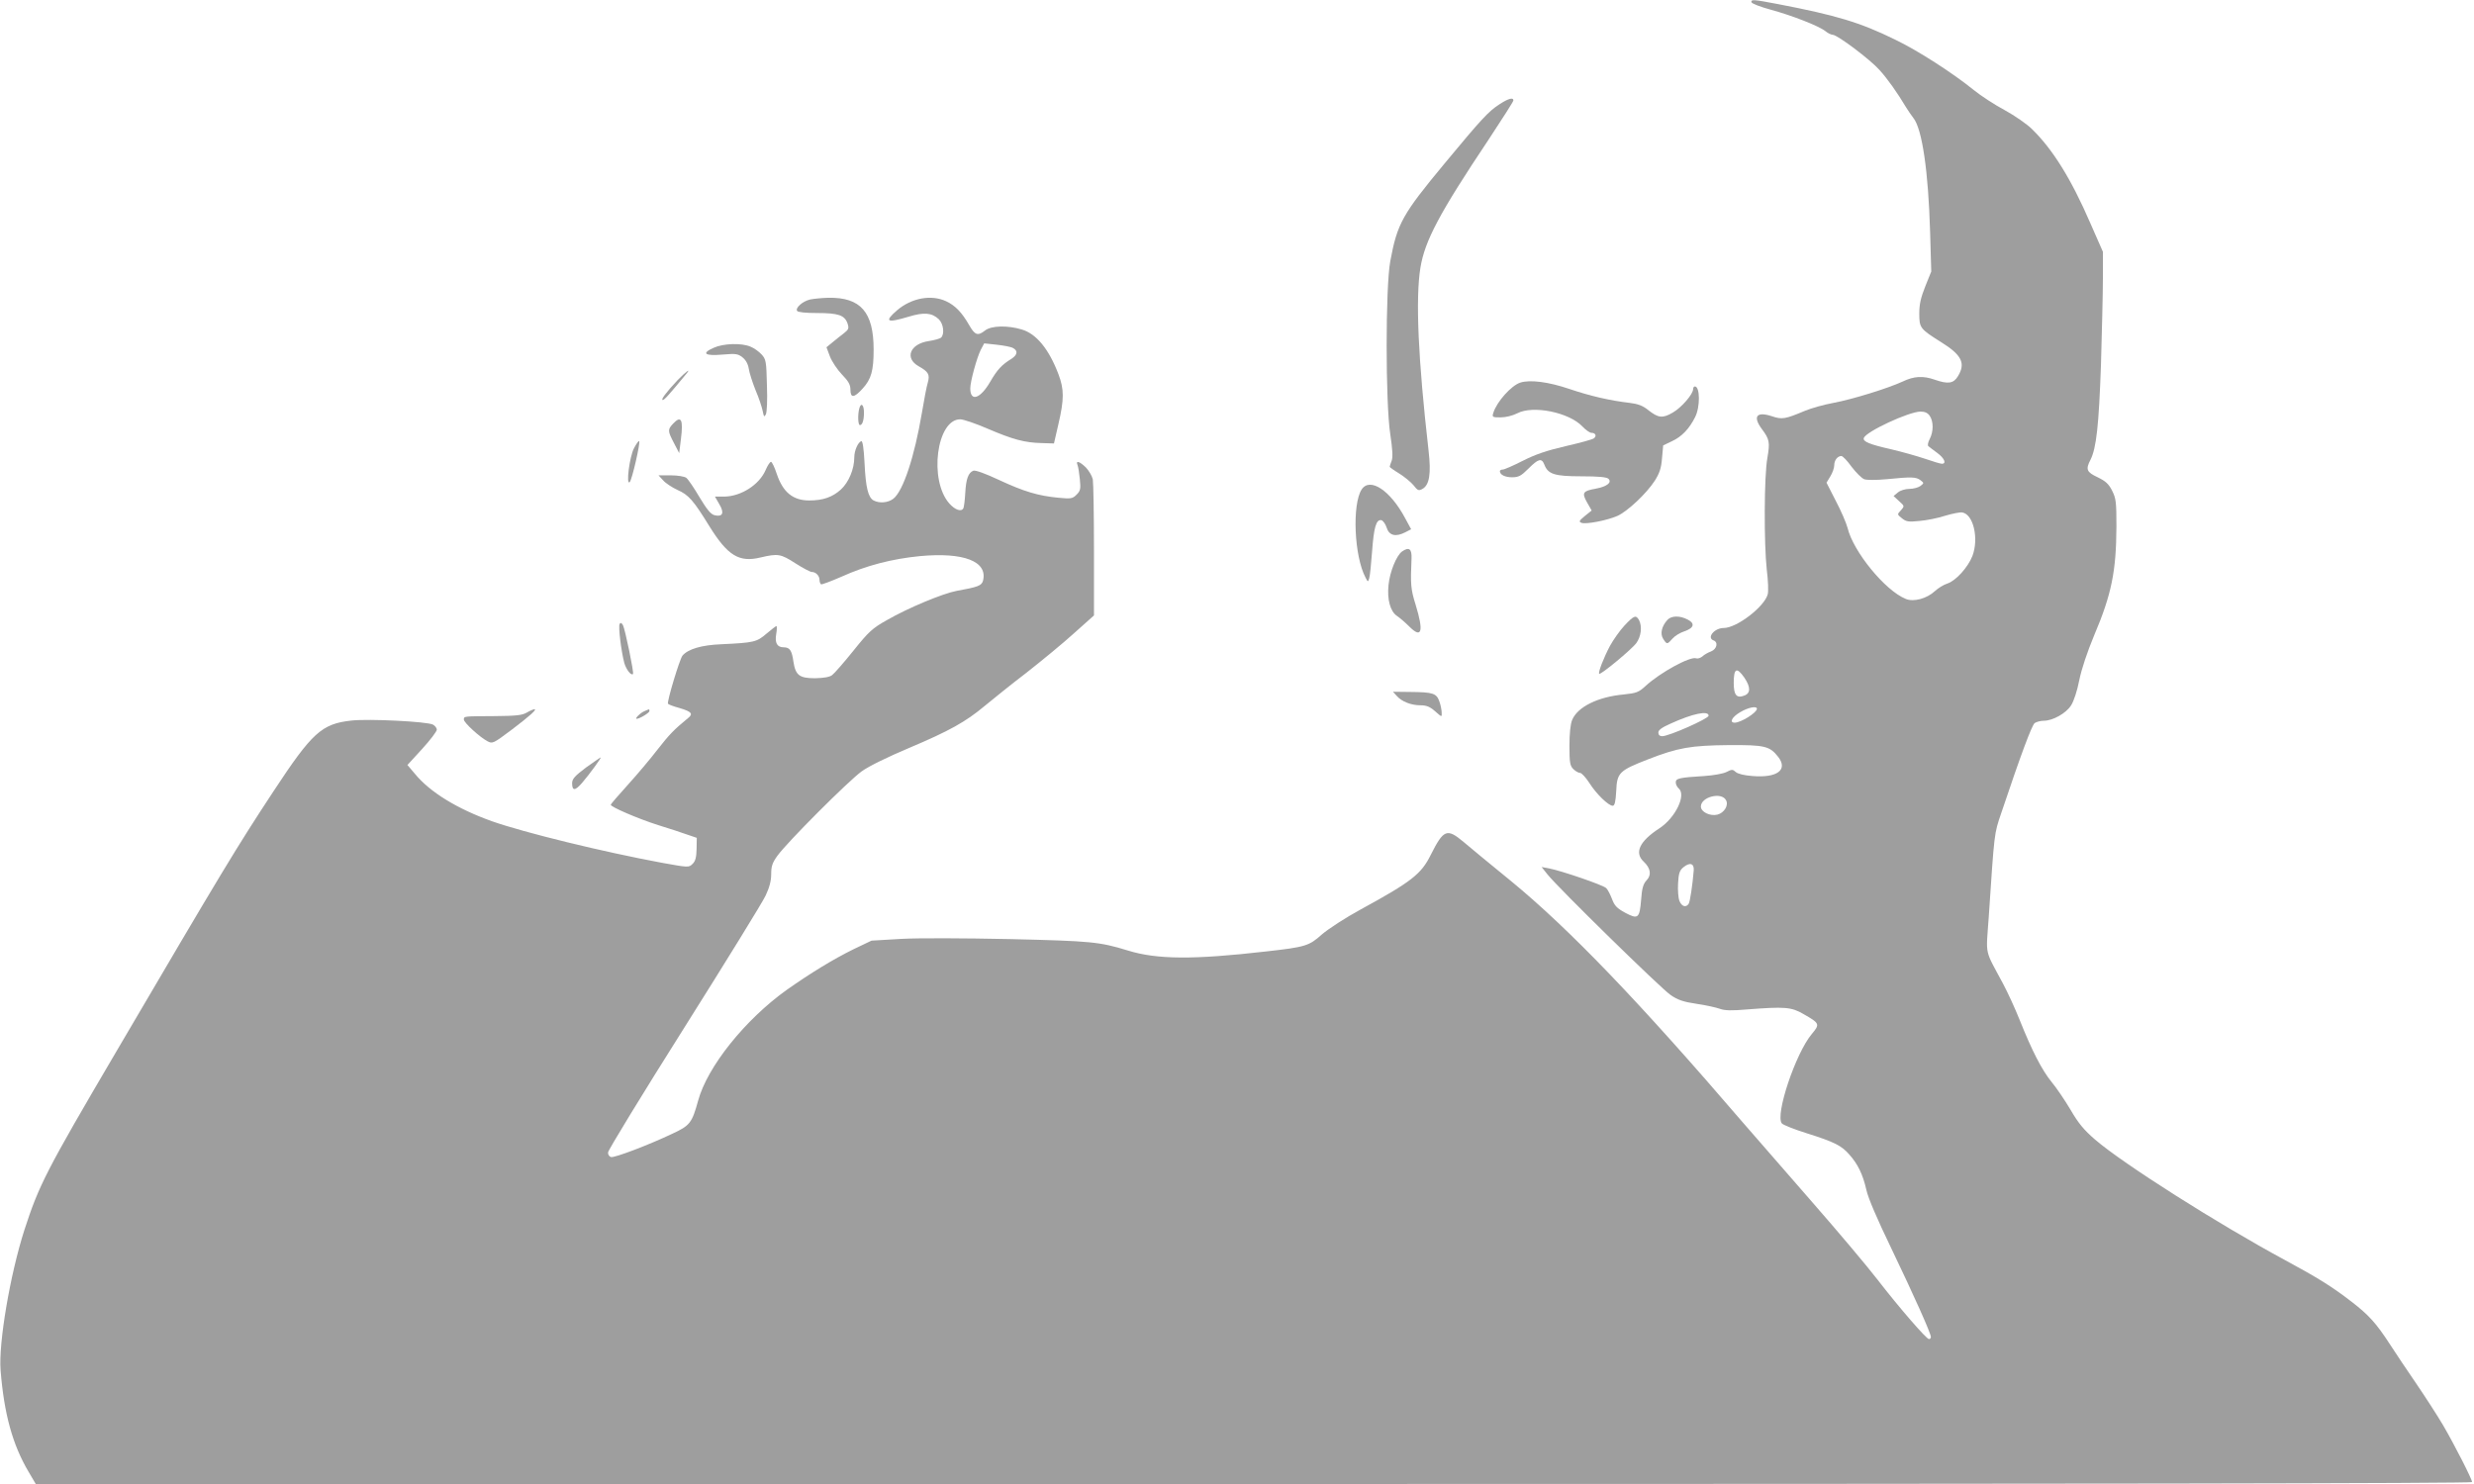 <?xml version="1.0" standalone="no"?>
<!DOCTYPE svg PUBLIC "-//W3C//DTD SVG 20010904//EN"
 "http://www.w3.org/TR/2001/REC-SVG-20010904/DTD/svg10.dtd">
<svg version="1.0" xmlns="http://www.w3.org/2000/svg"
 width="1280pt" height="768pt" viewBox="0 0 1280 768"
 preserveAspectRatio="xMidYMid meet">
<g transform="translate(0,768) scale(0.1,-0.1)"
fill="#9e9e9e" stroke="none">
<path d="M9062 7668 c3 -7 47 -24 99 -38 110 -30 249 -84 283 -111 13 -11 31
-19 38 -19 24 0 194 -128 242 -182 41 -45 92 -117 138 -194 10 -16 26 -40 37
-54 46 -56 78 -279 87 -590 l6 -205 -31 -77 c-23 -58 -31 -92 -31 -140 0 -75
4 -80 112 -148 108 -67 129 -110 88 -177 -23 -38 -51 -42 -120 -18 -60 21
-107 19 -167 -10 -79 -36 -257 -91 -357 -110 -50 -9 -117 -28 -150 -42 -100
-42 -116 -45 -169 -27 -79 26 -100 -1 -51 -67 39 -52 42 -68 28 -149 -17 -94
-18 -442 -3 -579 7 -54 9 -111 5 -126 -16 -64 -160 -175 -228 -175 -48 0 -89
-50 -53 -64 26 -9 18 -45 -12 -57 -16 -6 -36 -17 -45 -26 -10 -8 -24 -13 -32
-10 -30 12 -186 -73 -262 -143 -36 -33 -47 -37 -113 -44 -133 -12 -239 -64
-267 -132 -9 -21 -14 -71 -14 -134 0 -87 3 -103 20 -120 11 -11 27 -20 35 -20
8 0 30 -24 48 -52 36 -57 99 -118 121 -118 10 0 15 21 18 76 4 95 15 106 164
164 156 61 222 72 419 74 186 1 211 -5 255 -61 52 -67 -5 -110 -134 -99 -41 3
-75 11 -86 21 -15 14 -20 14 -47 0 -17 -9 -69 -18 -115 -21 -129 -8 -148 -12
-148 -33 0 -10 7 -24 15 -31 41 -34 -17 -153 -100 -207 -103 -67 -130 -126
-81 -172 36 -34 42 -69 15 -97 -17 -18 -24 -41 -28 -99 -8 -98 -16 -104 -82
-69 -44 24 -56 37 -69 72 -9 23 -22 49 -30 56 -16 16 -233 90 -296 102 l-38 7
31 -39 c55 -69 586 -589 636 -623 37 -26 67 -36 135 -46 48 -7 102 -19 121
-26 24 -9 62 -10 140 -3 194 15 229 13 292 -24 84 -48 86 -52 43 -103 -84
-100 -191 -420 -155 -463 7 -8 65 -31 129 -51 143 -45 180 -64 220 -110 44
-49 70 -103 88 -182 9 -43 58 -156 129 -303 117 -244 205 -440 205 -459 0 -6
-4 -11 -10 -11 -13 0 -152 160 -268 310 -53 69 -205 249 -337 400 -132 151
-293 336 -357 410 -537 626 -900 1004 -1201 1251 -104 85 -214 175 -245 202
-86 72 -103 65 -170 -68 -49 -99 -101 -139 -361 -281 -81 -44 -168 -101 -202
-130 -66 -59 -83 -65 -289 -88 -374 -43 -564 -42 -715 5 -147 45 -188 49 -610
59 -235 5 -475 6 -563 1 l-153 -9 -92 -44 c-104 -51 -222 -123 -347 -211 -215
-154 -410 -397 -458 -573 -32 -116 -42 -129 -135 -172 -120 -57 -296 -124
-315 -120 -10 2 -17 13 -16 24 0 11 177 301 394 645 216 343 406 651 421 684
20 42 29 76 29 111 0 41 6 59 32 95 51 71 367 387 436 437 39 28 134 74 245
121 208 88 293 135 392 218 39 32 135 110 215 171 79 62 191 154 247 205 l103
92 0 336 c0 185 -3 351 -6 368 -4 18 -20 45 -36 62 -33 32 -54 38 -43 12 4
-10 9 -43 12 -74 5 -49 3 -59 -17 -79 -21 -21 -29 -22 -93 -16 -106 10 -179
32 -308 92 -70 33 -123 52 -133 48 -26 -10 -38 -42 -42 -116 -2 -39 -7 -74
-10 -79 -11 -19 -43 -8 -73 26 -106 121 -65 435 57 435 16 0 81 -22 143 -49
131 -56 191 -72 279 -74 l63 -2 23 100 c30 129 30 180 0 259 -49 129 -114 209
-190 231 -73 22 -157 20 -189 -5 -38 -30 -53 -25 -83 28 -38 66 -72 101 -119
123 -77 36 -179 17 -254 -47 -68 -59 -53 -67 60 -33 79 24 120 21 156 -13 25
-24 31 -79 11 -96 -7 -5 -35 -13 -62 -17 -98 -14 -128 -89 -52 -131 50 -28 58
-43 46 -85 -6 -19 -19 -88 -30 -154 -39 -230 -97 -406 -148 -446 -27 -21 -72
-25 -102 -9 -28 15 -41 66 -47 193 -4 79 -10 116 -17 114 -17 -6 -36 -49 -36
-83 0 -62 -29 -130 -69 -167 -44 -40 -93 -57 -164 -57 -84 0 -136 42 -168 137
-11 34 -25 63 -30 63 -5 0 -18 -19 -28 -43 -33 -76 -127 -136 -214 -137 l-48
0 23 -40 c27 -45 17 -67 -26 -56 -19 5 -39 30 -77 93 -28 48 -59 93 -68 100
-9 7 -45 13 -80 13 l-64 0 24 -26 c13 -15 47 -37 75 -50 57 -25 82 -54 164
-187 95 -153 154 -189 265 -162 90 21 104 19 180 -30 39 -25 77 -45 85 -45 21
0 40 -20 40 -41 0 -10 4 -20 8 -23 4 -2 52 16 107 40 126 57 260 92 405 106
226 21 351 -27 326 -127 -7 -26 -26 -33 -137 -53 -70 -13 -251 -88 -360 -151
-75 -42 -94 -59 -174 -159 -49 -61 -99 -118 -110 -126 -13 -10 -43 -15 -88
-16 -81 0 -101 15 -112 86 -8 58 -19 74 -50 74 -34 0 -47 22 -39 69 4 22 4 41
1 41 -3 0 -26 -18 -51 -39 -51 -44 -65 -47 -232 -55 -105 -4 -174 -25 -203
-59 -15 -19 -81 -238 -75 -249 3 -4 29 -14 59 -22 64 -19 73 -30 44 -53 -71
-58 -97 -85 -157 -162 -36 -47 -105 -129 -154 -183 -48 -53 -88 -99 -88 -103
0 -11 141 -72 245 -105 55 -17 123 -39 150 -49 l50 -17 -1 -58 c-1 -43 -6 -63
-21 -77 -19 -19 -21 -19 -159 6 -302 56 -712 156 -879 215 -179 64 -320 150
-398 245 l-39 46 76 83 c42 46 76 91 76 100 0 8 -9 20 -20 26 -30 16 -333 31
-422 21 -154 -17 -203 -62 -403 -366 -194 -295 -259 -403 -815 -1350 -363
-618 -398 -687 -474 -921 -74 -231 -134 -585 -123 -725 18 -226 62 -386 145
-526 l37 -63 6303 0 c4270 0 6302 3 6302 10 0 15 -92 195 -151 296 -29 49 -91
145 -138 214 -47 69 -108 159 -134 200 -74 114 -111 154 -200 223 -101 78
-173 123 -347 217 -341 184 -835 497 -980 622 -58 50 -87 85 -127 154 -29 49
-73 114 -98 144 -50 61 -102 162 -165 320 -23 58 -62 143 -87 190 -97 181 -88
140 -74 339 30 449 28 434 65 543 101 301 158 454 173 466 9 6 30 12 47 12 46
0 115 38 141 79 14 21 32 75 43 132 12 59 42 147 76 229 91 214 115 334 116
565 0 126 -2 145 -22 185 -18 36 -34 50 -75 70 -58 27 -63 41 -37 91 30 60 43
177 54 491 5 172 10 374 10 449 l0 136 -65 148 c-99 229 -195 383 -302 487
-26 26 -90 70 -141 98 -51 27 -123 74 -160 104 -110 89 -290 205 -407 261
-181 89 -305 126 -607 184 -125 24 -141 25 -136 9z m-3821 -1789 c27 -14 23
-36 -8 -56 -49 -30 -73 -55 -110 -119 -51 -88 -103 -105 -103 -34 0 36 34 159
54 199 l18 34 65 -7 c36 -4 74 -11 84 -17z m4743 -351 c20 -29 20 -81 0 -120
-9 -17 -12 -33 -7 -37 4 -4 25 -19 46 -35 37 -27 49 -56 24 -56 -8 0 -47 12
-88 26 -41 14 -120 36 -175 49 -111 25 -147 40 -141 58 10 33 234 137 294 137
22 0 37 -7 47 -22z m-404 -264 c23 -30 52 -59 65 -64 13 -5 62 -5 116 0 130
13 152 12 175 -5 19 -15 19 -15 0 -30 -11 -8 -36 -15 -57 -15 -21 0 -47 -8
-59 -18 l-23 -19 28 -26 c29 -26 29 -26 10 -48 -20 -21 -20 -21 5 -41 22 -18
34 -20 91 -14 37 3 97 15 133 27 37 11 77 19 88 17 58 -9 87 -135 53 -225 -23
-59 -86 -129 -130 -143 -19 -6 -48 -24 -64 -39 -42 -39 -111 -58 -152 -40
-106 43 -271 245 -300 367 -7 26 -34 89 -61 140 l-48 94 20 33 c11 18 20 43
20 57 0 26 17 48 37 48 7 0 31 -25 53 -56z m-555 -1091 c33 -49 33 -81 -1 -93
-39 -15 -54 3 -54 65 0 77 15 85 55 28z m65 -161 c0 -20 -83 -72 -115 -72 -29
0 -15 29 28 54 41 25 87 34 87 18z m-250 -36 c0 -15 -205 -106 -240 -106 -13
0 -20 7 -20 19 0 13 18 26 63 46 116 53 197 69 197 41z m90 -437 c15 -26 -9
-66 -45 -75 -38 -9 -85 14 -85 42 0 50 107 77 130 33z m-167 -364 c-6 -74 -19
-161 -26 -172 -14 -22 -37 -14 -48 15 -6 15 -9 56 -7 91 3 52 8 67 28 83 33
27 56 20 53 -17z"/>
<path d="M7759 7141 c-58 -37 -95 -78 -285 -307 -219 -264 -245 -311 -281
-506 -25 -135 -25 -733 0 -895 12 -80 14 -120 7 -138 -6 -15 -10 -28 -10 -31
0 -2 22 -18 50 -35 27 -17 60 -44 74 -61 20 -26 26 -29 44 -19 38 20 47 79 33
200 -54 472 -68 786 -42 946 23 139 97 280 353 663 70 106 128 197 128 202 0
17 -25 11 -71 -19z"/>
<path d="M4191 6130 c-38 -9 -77 -43 -67 -59 5 -7 45 -11 104 -11 109 0 142
-11 157 -54 8 -25 6 -31 -18 -50 -15 -11 -42 -33 -59 -47 l-32 -26 18 -48 c10
-26 38 -68 62 -93 34 -35 44 -53 44 -79 0 -44 19 -43 63 6 45 49 57 93 57 202
0 194 -67 271 -235 268 -33 -1 -75 -5 -94 -9z"/>
<path d="M3692 5880 c-65 -29 -46 -43 47 -35 68 6 79 4 102 -14 17 -13 29 -34
33 -59 3 -21 19 -71 35 -111 17 -39 33 -88 37 -108 6 -30 8 -33 16 -18 6 10 9
74 6 151 -3 125 -5 135 -28 160 -14 15 -39 33 -57 40 -47 20 -140 17 -191 -6z"/>
<path d="M3506 5713 c-61 -65 -89 -103 -77 -103 8 0 30 24 120 133 30 36 1 15
-43 -30z"/>
<path d="M7866 5700 c-47 -15 -122 -99 -140 -157 -7 -22 -4 -23 38 -23 27 0
62 9 86 21 81 43 268 5 337 -68 17 -18 38 -33 47 -33 21 0 28 -16 13 -28 -6
-6 -73 -24 -147 -41 -99 -23 -157 -43 -222 -76 -49 -25 -95 -45 -103 -45 -8 0
-15 -4 -15 -8 0 -19 27 -32 63 -32 34 0 47 7 85 45 51 51 68 56 82 21 19 -50
52 -61 192 -61 89 0 131 -4 140 -13 19 -19 -8 -40 -66 -51 -67 -12 -73 -21
-45 -71 l24 -42 -35 -28 c-30 -25 -33 -30 -17 -36 23 -8 130 12 185 36 53 24
151 116 194 183 24 38 33 64 37 116 l6 66 46 22 c50 23 89 64 119 124 27 52
26 159 -1 159 -5 0 -9 -6 -9 -13 0 -27 -60 -96 -105 -122 -53 -31 -75 -29
-129 14 -27 22 -53 31 -94 36 -103 12 -206 36 -312 72 -109 37 -204 49 -254
33z"/>
<path d="M4446 5567 c-9 -33 -7 -87 3 -87 13 0 21 26 21 65 0 40 -15 54 -24
22z"/>
<path d="M3482 5487 c-28 -30 -28 -37 5 -100 l27 -52 9 73 c13 102 1 124 -41
79z"/>
<path d="M3280 5360 c-23 -44 -42 -194 -22 -175 12 12 56 204 49 212 -3 3 -15
-14 -27 -37z"/>
<path d="M7045 5147 c-50 -77 -39 -345 20 -456 12 -24 13 -24 19 -4 4 12 10
75 15 140 9 124 21 166 48 161 8 -2 21 -19 27 -38 13 -42 47 -50 96 -25 l31
16 -32 59 c-76 142 -181 212 -224 147z"/>
<path d="M7254 4826 c-29 -21 -63 -104 -70 -173 -8 -75 9 -137 43 -160 15 -10
44 -35 65 -56 64 -64 75 -26 32 114 -25 80 -27 104 -21 239 2 50 -13 61 -49
36z"/>
<path d="M8405 4443 c-25 -27 -58 -74 -75 -105 -32 -60 -63 -139 -56 -145 7
-7 168 126 192 159 25 34 31 86 14 119 -16 28 -26 24 -75 -28z"/>
<path d="M8627 4472 c-30 -33 -39 -72 -22 -98 19 -30 21 -30 48 1 12 14 40 31
62 38 50 17 56 41 16 61 -40 21 -84 20 -104 -2z"/>
<path d="M3206 4451 c-8 -12 8 -142 24 -202 10 -34 35 -67 45 -57 6 6 -41 232
-52 253 -7 12 -13 14 -17 6z"/>
<path d="M7226 4079 c26 -30 75 -49 123 -49 31 0 49 -7 76 -31 35 -31 35 -31
34 -8 0 13 -5 40 -12 59 -15 42 -32 48 -151 49 l-89 1 19 -21z"/>
<path d="M2725 3992 c-24 -14 -57 -17 -165 -18 -162 -1 -160 0 -160 -18 0 -16
82 -91 122 -112 26 -14 30 -12 126 60 96 73 133 106 116 106 -5 -1 -22 -8 -39
-18z"/>
<path d="M3335 4000 c-21 -8 -53 -40 -41 -40 15 0 66 31 66 40 0 6 -1 10 -2 9
-2 0 -12 -4 -23 -9z"/>
<path d="M3032 3708 c-57 -43 -71 -58 -72 -80 0 -42 15 -42 52 1 38 44 101
131 96 131 -3 0 -36 -24 -76 -52z"/>
</g>
</svg>
